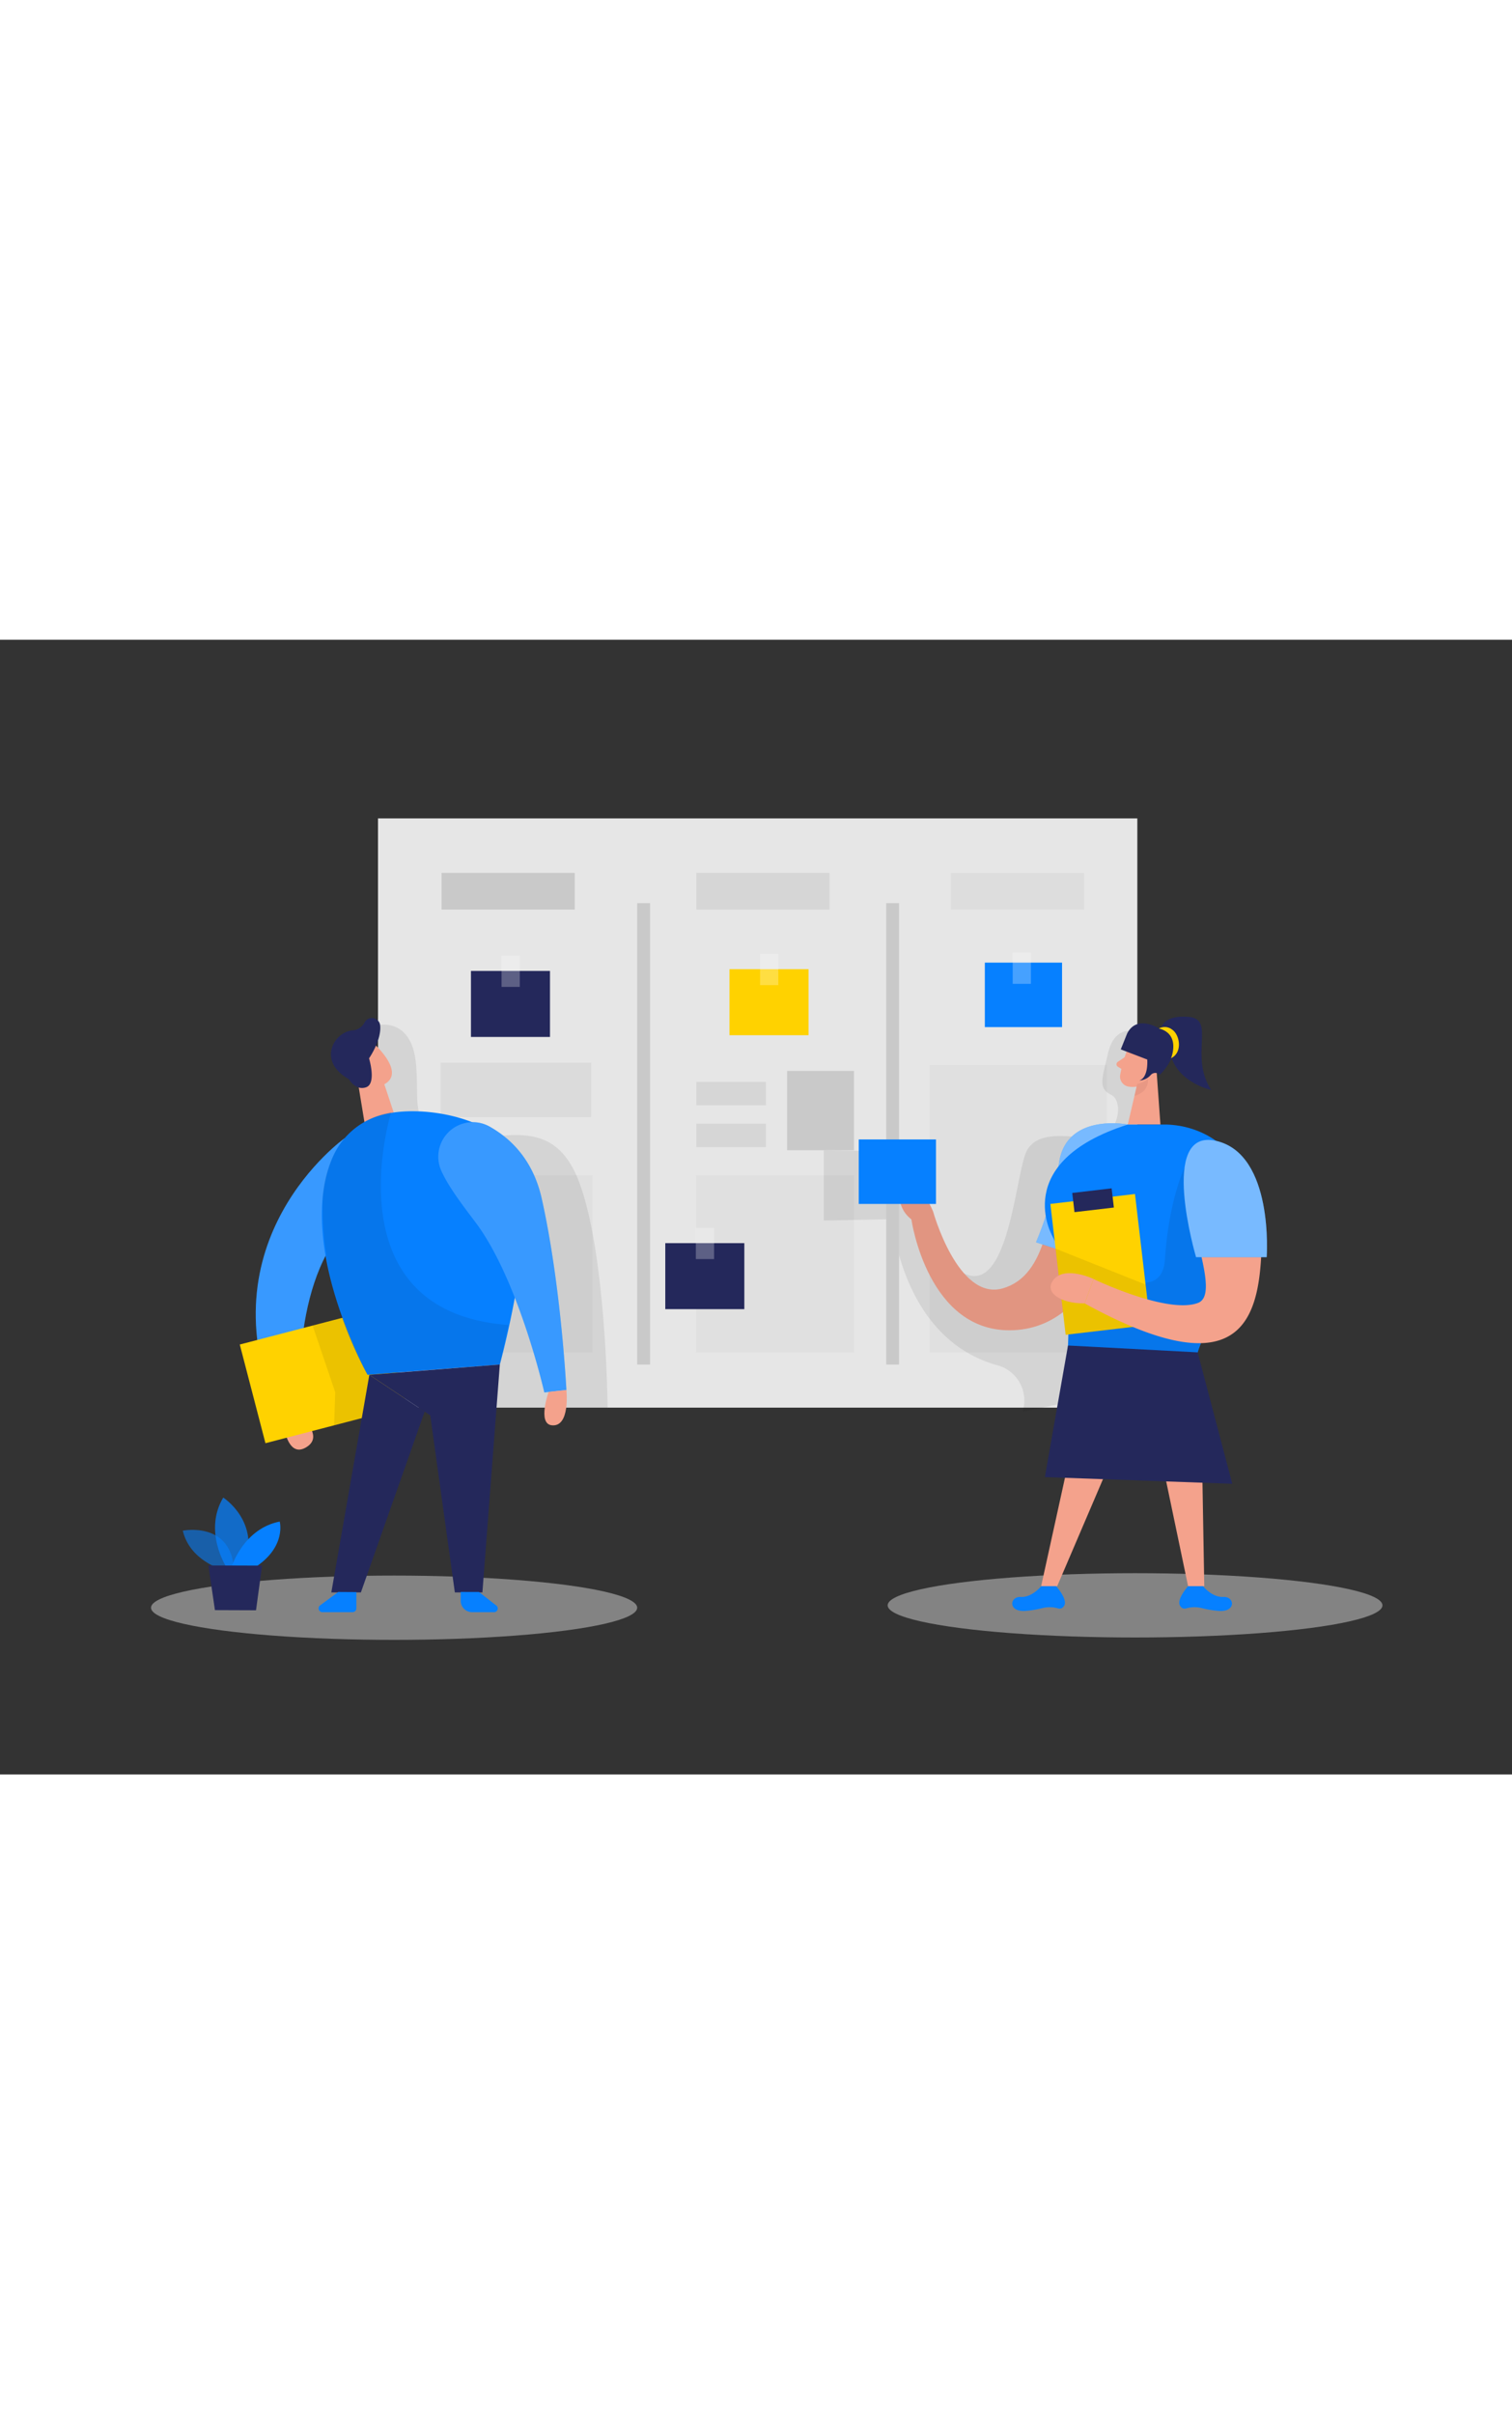 <svg id="Layer_1" data-name="Layer 1" xmlns="http://www.w3.org/2000/svg" viewBox="0 0 400 300" data-imageid="scrum-board-two-color" imageName="Scrum board" class="illustrations_image" style="width: 188px;"><rect x="0" y="0" width="400" height="300" fill="#333333" stroke="none"/><path d="M74.65,205.26s.77,11.31,6.13,8.37-1.35-8.37-1.35-8.37Z" fill="#f4a28c"/><rect x="100" y="47.23" width="200.88" height="155.79" fill="#e6e6e6"/><rect x="116.57" y="111.8" width="39.83" height="14.41" fill="#c9c9c9" opacity="0.39"/><rect x="184.14" y="141.59" width="41.8" height="46.81" fill="#c9c9c9" opacity="0.2"/><rect x="114.95" y="141.59" width="41.8" height="46.81" fill="#c9c9c9" opacity="0.2"/><rect x="245.91" y="112.45" width="46.92" height="75.95" fill="#c9c9c9" opacity="0.2"/><path d="M100.56,101.83s7.83-1.53,9.33,9-2.59,18.71,9.66,20.59,26.56-7,33.71,12.08S160.74,203,160.74,203h-34l-31-79.67Z" opacity="0.08"/><ellipse cx="104.26" cy="255.92" rx="64.31" ry="8.5" fill="#e6e6e6" opacity="0.45"/><ellipse cx="300.28" cy="255.29" rx="65.45" ry="8.5" fill="#e6e6e6" opacity="0.45"/><path d="M58.73,245.8s-8.51-2.33-10.37-10.25c0,0,13.2-2.67,13.57,10.95Z" fill="#0680ff" opacity="0.58" class="target-color"/><path d="M59.78,245s-6-9.4-.72-18.2c0,0,10,6.37,5.58,18.22Z" fill="#0680ff" opacity="0.73" class="target-color"/><path d="M61.31,245S64.45,235,74,233.14c0,0,1.78,6.45-6.15,11.85Z" fill="#0680ff" class="target-color"/><polygon points="55.13 244.74 56.86 256.55 67.73 256.59 69.33 244.79 55.13 244.74" fill="#24285b"/><path d="M91.19,131.77s-38,27-17.43,73.49h5.67s-3-33.73,11.76-49.7S91.19,131.77,91.19,131.77Z" fill="#0680ff" class="target-color"/><path d="M91.19,131.77s-38,27-17.43,73.49h5.67s-3-33.73,11.76-49.7S91.19,131.77,91.19,131.77Z" fill="#fff" opacity="0.2"/><polygon points="101.56 117.19 104.79 126.89 97.11 131.77 94.35 114.96 101.56 117.19" fill="#f4a28c"/><path d="M92.1,109.09a4.75,4.75,0,0,1,7.85-1.31c2.57,2.74,5.67,7.1,2.17,9.47-5.36,3.64-10.28-3.15-10.28-3.15A8.71,8.71,0,0,1,92.1,109.09Z" fill="#f4a28c"/><path d="M96.7,111.53s-1.75-1.46-2.54.61,2.3,3.08,3.22,2S96.7,111.53,96.7,111.53Z" fill="#f4a28c"/><rect x="66.22" y="181.02" width="38.68" height="26.96" transform="translate(-46.25 27.83) rotate(-14.59)" fill="#ffd200"/><polygon points="82.7 181.32 88.7 198.99 88.38 207.7 97 205.51 100.83 189.81 90.39 179.31 82.7 181.32" opacity="0.08"/><path d="M88.15,136.53a19.62,19.62,0,0,1,12.31-10.75c10.43-3.13,29.63.3,35.49,10.06,8,13.35-3.72,55.78-3.72,55.78l-35,2.72S77.9,159.57,88.15,136.53Z" fill="#0680ff" class="target-color"/><polygon points="132.23 191.62 127.62 251.88 120.33 251.88 113.82 205.06 97.71 194.34 132.23 191.62" fill="#24285b"/><polygon points="97.71 194.34 87.65 251.88 95.47 251.88 112.34 204.08 97.71 194.34" fill="#24285b"/><rect x="208.23" y="113.99" width="17.7" height="20.98" fill="#c9c9c9"/><path d="M103.49,124.87s-16.39,52.8,31,56.3l-2.21,10.45-35,2.72S84.83,175,85.35,147.71c0,0,.3-13.47,9.78-19.42A21.27,21.27,0,0,1,103.49,124.87Z" opacity="0.08"/><path d="M89.48,251.76l-4.7,3.47a1,1,0,0,0,.61,1.86h7.89a1,1,0,0,0,1-1v-4.3Z" fill="#0680ff" class="target-color"/><path d="M126.71,251.76l4.43,3.46a1,1,0,0,1-.65,1.87h-5.61a3,3,0,0,1-3-3v-2.34Z" fill="#0680ff" class="target-color"/><path d="M92.3,116.18s1.71,3.1,4.54,2.14.79-7.65.79-7.65,3.42-4.93,2.93-8.84a2.2,2.2,0,0,0-4.17-.54,3.88,3.88,0,0,1-3.29,2C88.29,103.85,83.87,111.45,92.3,116.18Z" fill="#24285b"/><path d="M116.8,140.51a9.12,9.12,0,0,1,12.8-11.76c5.72,3.23,11.48,8.95,13.73,19.05,5.11,22.85,6.51,50.55,6.51,50.55L144,199s-6.46-28.47-17.49-44C123.84,151.33,119.07,145.5,116.8,140.51Z" fill="#0680ff" class="target-color"/><path d="M116.8,140.51a9.12,9.12,0,0,1,12.8-11.76c5.72,3.23,11.48,8.95,13.73,19.05,5.11,22.85,6.51,50.55,6.51,50.55L144,199s-6.46-28.47-17.49-44C123.84,151.33,119.07,145.5,116.8,140.51Z" fill="#fff" opacity="0.2"/><path d="M145.14,198.86s-3,8.36.79,8.82c5,.59,3.91-9.33,3.91-9.33Z" fill="#f4a28c"/><path d="M303.09,197.36s1.83-86-3.59-93.84c0,0-4.7-1.34-6.38,5.83s-2.6,9.22.9,11,1.66,11.64-4.71,11.4-14.47-2.2-17.59,3.2-4.76,40.5-17.78,31.94-12.75-31.6-12.75-31.6L217.93,135v18.55l18.1-.36s2.33,31.56,27.78,38.61a9.66,9.66,0,0,1,6.72,12.28" opacity="0.08"/><path d="M298.35,128.17s-14.8-2-17.77,10.39-3.39,29.49-15.28,32.92-18.46-20.35-18.46-20.35-2.76-6.67-5.73-7.58-5.1,5.67,0,9.7c0,0,4.29,30.35,27.08,29.29S298.35,150.19,298.35,128.17Z" fill="#f4a28c"/><path d="M298.35,128.17s-14.8-2-17.77,10.39-3.39,29.49-15.28,32.92-18.46-20.35-18.46-20.35-2.76-6.67-5.73-7.58-5.1,5.67,0,9.7c0,0,4.29,30.35,27.08,29.29S298.35,150.19,298.35,128.17Z" opacity="0.08"/><path d="M298.35,128.17s-15.88-3.14-18.11,9.7a96.22,96.22,0,0,1-6.16,21.44l12.14,3.93Z" fill="#0680ff" class="target-color"/><path d="M298.35,128.17s-15.88-3.14-18.11,9.7a96.22,96.22,0,0,1-6.16,21.44l12.14,3.93Z" fill="#fff" opacity="0.46"/><path d="M299,106.66a33.46,33.46,0,0,0-2.68,8.5,2.7,2.7,0,0,0,2.41,3,6,6,0,0,0,5.92-2.59l3.13-3.84a4.81,4.81,0,0,0-.2-5.56C305.53,103,300.29,103.64,299,106.66Z" fill="#f4a28c"/><polygon points="305.87 112.57 306.99 128.17 298.35 128.17 300.94 117.1 305.87 112.57" fill="#f4a28c"/><path d="M297.61,110.32l-1.88,1.26a.77.77,0,0,0,0,1.3l1.59,1Z" fill="#f4a28c"/><path d="M300.86,117.42a5.84,5.84,0,0,0,2.82-1.35s.56,3.38-3.56,4.52Z" fill="#ce8172" opacity="0.31"/><path d="M303.47,112.36s.76-1.92,2.16-1.23.33,3.47-1.75,3Z" fill="#f4a28c"/><polygon points="282.74 217.01 275.43 250.23 279.68 250.23 293.9 217.01 282.74 217.01" fill="#f4a28c"/><polygon points="306.52 212.98 314.31 250.23 318.59 250.23 317.94 212.71 306.52 212.98" fill="#f4a28c"/><path d="M275.43,250.23s-2.36,3-5.38,2.84-3.46,4.12,1.4,3.68a27.09,27.09,0,0,0,4.47-.77,8,8,0,0,1,4.1.14,1.28,1.28,0,0,0,1.38-.55c1.38-1.62-2-5.34-2-5.34Z" fill="#0680ff" class="target-color"/><path d="M318.27,250.23s2.36,3,5.38,2.84,3.46,4.12-1.39,3.68a27.43,27.43,0,0,1-4.48-.77,8,8,0,0,0-4.09.14,1.28,1.28,0,0,1-1.38-.55c-1.38-1.62,2-5.34,2-5.34Z" fill="#0680ff" class="target-color"/><path d="M298.35,128.17H307s.59,0,1.61,0c18.85.6,29.8,21.54,19.79,37.52-5.57,8.89-12.21,20.87-12.66,28L282.14,192s2.55-21.79-3.68-34.24C278.46,157.78,267,138.18,298.35,128.17Z" fill="#0680ff" class="target-color"/><path d="M313.36,139.58s-4.18,8.64-5.17,24.17-24.57-2.81-24.57-2.81l-1.08,25.65,34.3,1.81,2.85-10.4S328.69,161.91,313.36,139.58Z" opacity="0.08"/><rect x="279.8" y="147.75" width="22.54" height="34.83" transform="translate(599.4 295.33) rotate(173.32)" fill="#ffd200"/><rect x="283.91" y="145.66" width="10.49" height="5.11" transform="translate(593.6 261.76) rotate(173.32)" fill="#24285b"/><polygon points="282.54 186.59 316.84 188.4 326 223.15 276.42 221.38 282.54 186.59" fill="#24285b"/><polygon points="279.24 160.98 303.05 170.48 304.3 181.16 281.91 183.78 279.24 160.98" opacity="0.08"/><path d="M313.64,141.24a7.31,7.31,0,0,1,12.95-4.93,31.35,31.35,0,0,1,7.24,20.87c-.28,20.33-3,42.34-46.88,18.29l2.36-6.45s19.47,9.36,27.6,6.32C322.89,173.11,314.26,155.2,313.64,141.24Z" fill="#f4a28c"/><path d="M289.31,169s-7.31-3.47-10.42,0,1.84,6.59,8.06,6.45Z" fill="#f4a28c"/><path d="M298.19,104.09l-1.69,4.21,7,2.68s.4,4.69-2.07,5.54a4.27,4.27,0,0,0,3-1.45,1.67,1.67,0,0,1,2.33-.14l.09.07a14.94,14.94,0,0,0,4.05-7.17c.8-4.14-3.81-4.78-3.81-4.78S300.93,98.75,298.19,104.09Z" fill="#24285b"/><path d="M307.06,103.05s.31-4,7.47-3.34,0,10.31,5.89,19.32c0,0-10.82-2.29-11.14-12Z" fill="#24285b"/><path d="M306.61,102.77a3.17,3.17,0,0,1,3.46.29c2,1.29,2.92,6-.27,7.58C309.8,110.64,312.45,104.3,306.61,102.77Z" fill="#ffd200"/><path d="M316.42,163.24H335.1s2-27.27-13.41-30.76S316.42,163.24,316.42,163.24Z" fill="#0680ff" class="target-color"/><rect x="234.45" y="69.64" width="3.4" height="121.98" fill="#c9c9c9"/><path d="M316.42,163.24H335.1s2-27.27-13.41-30.76S316.42,163.24,316.42,163.24Z" fill="#fff" opacity="0.46"/><rect x="227.18" y="132.11" width="20.43" height="17.05" transform="translate(474.79 281.27) rotate(-180)" fill="#0680ff" class="target-color"/><rect x="260.54" y="85.36" width="20.43" height="17.05" transform="translate(541.51 187.77) rotate(-180)" fill="#0680ff" class="target-color"/><rect x="124.59" y="87.56" width="20.91" height="17.45" transform="translate(270.09 192.57) rotate(-180)" fill="#24285b"/><rect x="132.69" y="83.53" width="4.82" height="8.25" fill="#fff" opacity="0.26"/><rect x="175.99" y="159.53" width="20.91" height="17.45" transform="translate(372.9 336.51) rotate(-180)" fill="#24285b"/><rect x="184.09" y="155.49" width="4.82" height="8.25" fill="#fff" opacity="0.26"/><rect x="192.98" y="87.1" width="20.91" height="17.45" transform="translate(406.88 191.65) rotate(-180)" fill="#ffd200"/><rect x="201.08" y="83.06" width="4.82" height="8.25" fill="#fff" opacity="0.26"/><rect x="267.91" y="82.72" width="4.82" height="8.25" fill="#fff" opacity="0.26"/><rect x="168.57" y="69.64" width="3.4" height="121.98" fill="#c9c9c9"/><rect x="116.82" y="61.64" width="35.23" height="9.7" fill="#c9c9c9"/><rect x="184.23" y="61.64" width="35.23" height="9.7" fill="#c9c9c9" opacity="0.58"/><rect x="251.56" y="61.64" width="35.23" height="9.7" fill="#c9c9c9" opacity="0.3"/><rect x="184.23" y="116.88" width="18.39" height="6.19" fill="#c9c9c9" opacity="0.58"/><rect x="184.23" y="127.93" width="18.39" height="6.19" fill="#c9c9c9" opacity="0.58"/></svg>